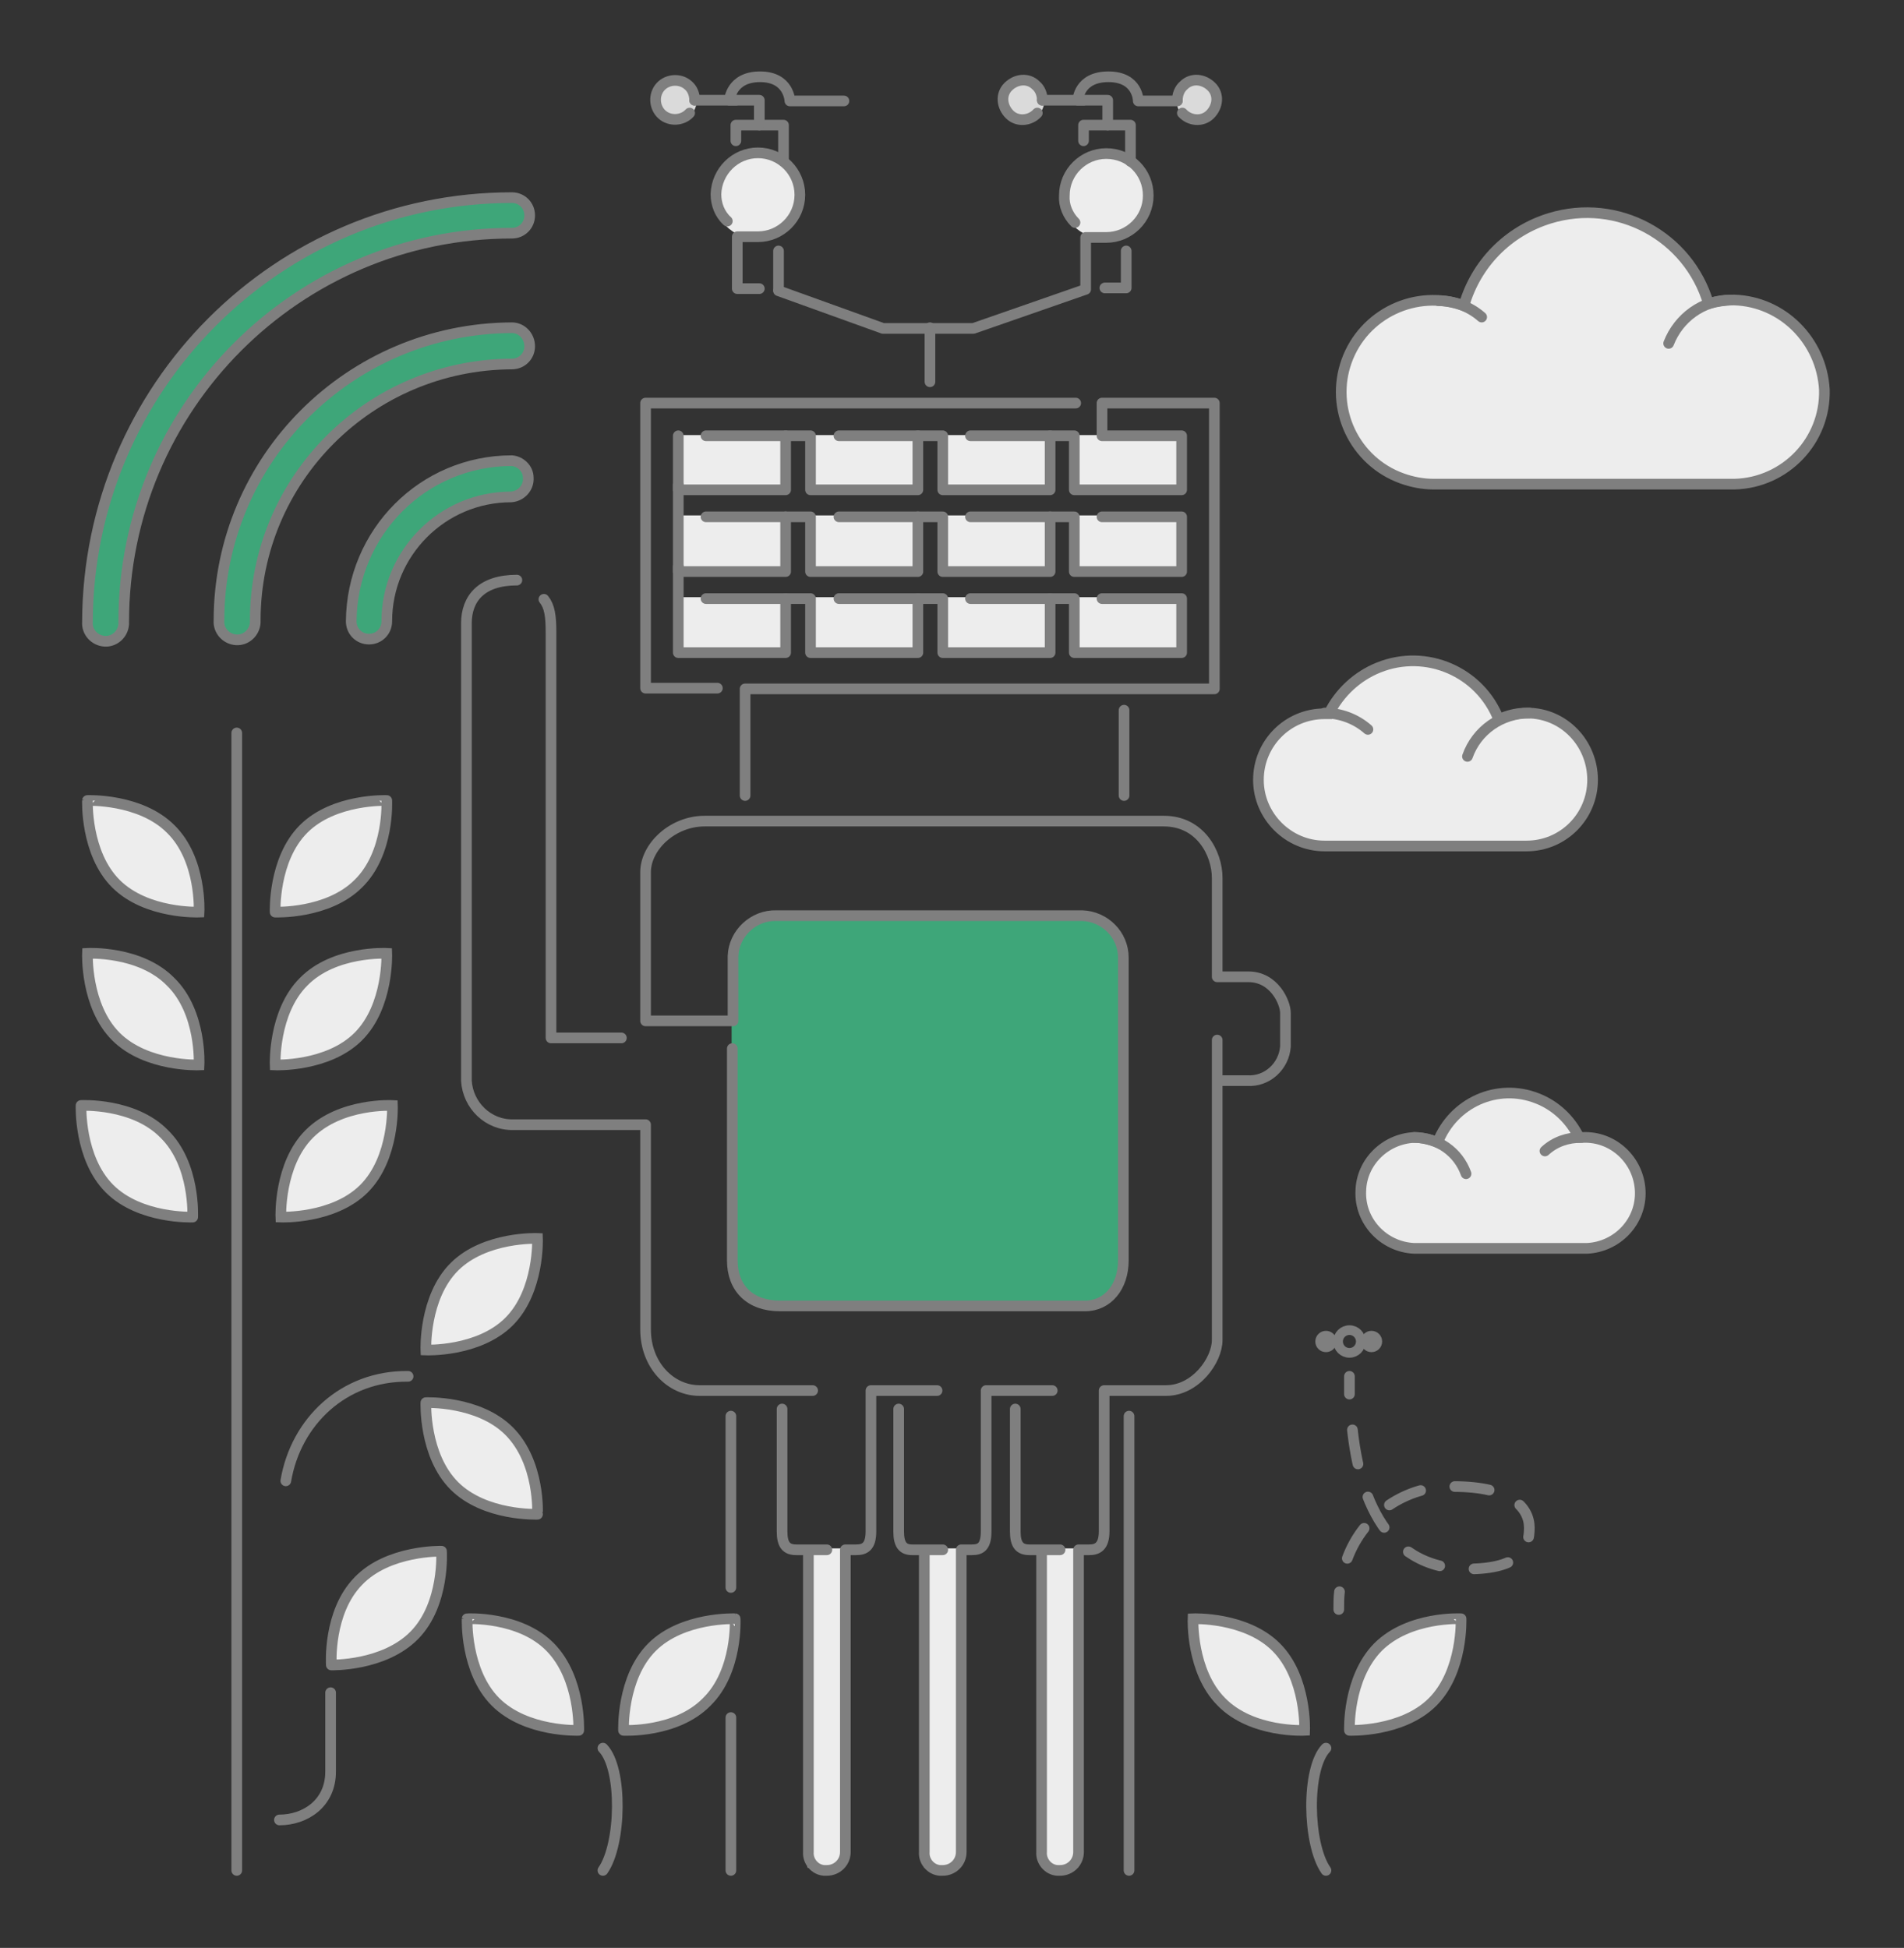 <?xml version="1.0" encoding="utf-8"?>
<!-- Generator: Adobe Illustrator 24.0.1, SVG Export Plug-In . SVG Version: 6.00 Build 0)  -->
<svg version="1.1" id="Capa_6" xmlns="http://www.w3.org/2000/svg" xmlns:xlink="http://www.w3.org/1999/xlink" x="0px" y="0px"
	 viewBox="0 0 267.8 274" style="enable-background:new 0 0 267.8 274;" xml:space="preserve">
<rect x="0" y="0" width="267.8" height="274" fill="#333333" stroke="none"/>
<style type="text/css">
	.st0{clip-path:url(#SVGID_2_);}
	.st1{fill:#EDEDED;stroke:#7F7F7F;stroke-width:1.5;stroke-miterlimit:10;}
	.st2{clip-path:url(#SVGID_4_);}
	.st3{clip-path:url(#SVGID_6_);}
	.st4{clip-path:url(#SVGID_8_);}
	.st5{clip-path:url(#SVGID_10_);}
	.st6{clip-path:url(#SVGID_12_);}
	.st7{clip-path:url(#SVGID_14_);}
	.st8{fill:#DADADA;}
	.st9{clip-path:url(#SVGID_16_);}
	.st10{clip-path:url(#SVGID_18_);}
	.st11{clip-path:url(#SVGID_20_);}
	.st12{clip-path:url(#SVGID_22_);}
	.st13{clip-path:url(#SVGID_24_);}
	.st14{clip-path:url(#SVGID_26_);}
	.st15{clip-path:url(#SVGID_28_);}
	.st16{clip-path:url(#SVGID_30_);}
	.st17{clip-path:url(#SVGID_32_);}
	.st18{clip-path:url(#SVGID_34_);}
	.st19{clip-path:url(#SVGID_36_);}
	.st20{clip-path:url(#SVGID_38_);}
	.st21{clip-path:url(#SVGID_40_);}
	.st22{fill:#3EA679;}
	.st23{clip-path:url(#SVGID_42_);}
	.st24{fill:#3EA679;stroke:#7F7F7F;stroke-width:1.5;stroke-miterlimit:10;}
	.st25{fill:none;stroke:#7F7F7F;stroke-width:1.5;stroke-miterlimit:10;}
	.st26{clip-path:url(#SVGID_44_);}
	.st27{clip-path:url(#SVGID_46_);}
	.st28{fill:none;stroke:#7F7F7F;stroke-width:1.5;stroke-linecap:round;stroke-linejoin:round;}
	.st29{clip-path:url(#SVGID_48_);}
	.st30{clip-path:url(#SVGID_50_);}
	.st31{clip-path:url(#SVGID_52_);}
	.st32{clip-path:url(#SVGID_54_);}
	.st33{clip-path:url(#SVGID_56_);}
	.st34{clip-path:url(#SVGID_58_);}
	.st35{clip-path:url(#SVGID_60_);}
	.st36{clip-path:url(#SVGID_62_);}
	.st37{clip-path:url(#SVGID_64_);}
	.st38{clip-path:url(#SVGID_66_);}
	.st39{fill:none;stroke:#7F7F7F;stroke-width:1.5;stroke-linecap:round;stroke-linejoin:round;stroke-dasharray:4.86,4.86;}
	.st40{clip-path:url(#SVGID_68_);}
	.st41{clip-path:url(#SVGID_70_);}
	.st42{clip-path:url(#SVGID_72_);}
	.st43{clip-path:url(#SVGID_74_);}
	.st44{fill:none;stroke:#7F7F7F;stroke-width:1.36;stroke-linecap:round;stroke-linejoin:round;}
	.st45{fill:#7F7F7F;}
</style>
<title>smart-agriculture-solution-libelium</title>
<g>
	<g>
		<defs>
			<rect id="SVGID_1_" x="95.4" y="61.2" width="15" height="8.1"/>
		</defs>
		<clipPath id="SVGID_2_">
			<use xlink:href="#SVGID_1_"  style="overflow:visible;"/>
		</clipPath>
		<g class="st0">
			<rect x="66.2" y="30.3" class="st1" width="73.4" height="69.1"/>
		</g>
	</g>
	<g>
		<defs>
			<rect id="SVGID_3_" x="113.6" y="217.8" width="4.9" height="44.9"/>
		</defs>
		<clipPath id="SVGID_4_">
			<use xlink:href="#SVGID_3_"  style="overflow:visible;"/>
		</clipPath>
		<g class="st2">
			<rect x="104.1" y="46.2" class="st1" width="23.9" height="384.3"/>
		</g>
	</g>
	<g>
		<defs>
			<rect id="SVGID_5_" x="130" y="217.8" width="4.9" height="44.9"/>
		</defs>
		<clipPath id="SVGID_6_">
			<use xlink:href="#SVGID_5_"  style="overflow:visible;"/>
		</clipPath>
		<g class="st3">
			<rect x="120.5" y="46.2" class="st1" width="23.9" height="384.3"/>
		</g>
	</g>
	<g>
		<defs>
			<rect id="SVGID_7_" x="146.6" y="217.8" width="5" height="44.9"/>
		</defs>
		<clipPath id="SVGID_8_">
			<use xlink:href="#SVGID_7_"  style="overflow:visible;"/>
		</clipPath>
		<g class="st4">
			<rect x="136.9" y="46.2" class="st1" width="24.6" height="384.3"/>
		</g>
	</g>
	<g>
		<defs>
			<circle id="SVGID_9_" cx="106.5" cy="27.4" r="6.2"/>
		</defs>
		<clipPath id="SVGID_10_">
			<use xlink:href="#SVGID_9_"  style="overflow:visible;"/>
		</clipPath>
		<g class="st5">
			<rect x="85.6" y="11.6" class="st1" width="73.4" height="69.1"/>
		</g>
	</g>
	<g>
		<defs>
			<circle id="SVGID_11_" cx="155.4" cy="27.4" r="6.2"/>
		</defs>
		<clipPath id="SVGID_12_">
			<use xlink:href="#SVGID_11_"  style="overflow:visible;"/>
		</clipPath>
		<g class="st6">
			<rect x="107.2" y="17.6" class="st1" width="73.4" height="69.1"/>
		</g>
	</g>
	<g>
		<defs>
			<circle id="SVGID_13_" cx="168.5" cy="14.2" r="3"/>
		</defs>
		<clipPath id="SVGID_14_">
			<use xlink:href="#SVGID_13_"  style="overflow:visible;"/>
		</clipPath>
		<g class="st7">
			<rect x="123.8" y="-3.5" class="st8" width="73.4" height="69.1"/>
		</g>
	</g>
	<g>
		<defs>
			<circle id="SVGID_15_" cx="143.9" cy="14.1" r="3"/>
		</defs>
		<clipPath id="SVGID_16_">
			<use xlink:href="#SVGID_15_"  style="overflow:visible;"/>
		</clipPath>
		<g class="st9">
			<rect x="103.4" y="6" class="st8" width="73.4" height="69.1"/>
		</g>
	</g>
	<g>
		<defs>
			<circle id="SVGID_17_" cx="95" cy="14.1" r="3"/>
		</defs>
		<clipPath id="SVGID_18_">
			<use xlink:href="#SVGID_17_"  style="overflow:visible;"/>
		</clipPath>
		<g class="st10">
			<rect x="84.4" y="6.3" class="st8" width="73.4" height="69.1"/>
		</g>
	</g>
	<g>
		<defs>
			<rect id="SVGID_19_" x="114.1" y="61.2" width="15" height="8.1"/>
		</defs>
		<clipPath id="SVGID_20_">
			<use xlink:href="#SVGID_19_"  style="overflow:visible;"/>
		</clipPath>
		<g class="st11">
			<rect x="98.7" y="30.3" class="st1" width="73.4" height="69.1"/>
		</g>
	</g>
	<g>
		<defs>
			<rect id="SVGID_21_" x="132.6" y="61.2" width="15" height="8.1"/>
		</defs>
		<clipPath id="SVGID_22_">
			<use xlink:href="#SVGID_21_"  style="overflow:visible;"/>
		</clipPath>
		<g class="st12">
			<rect x="107.3" y="25.5" class="st1" width="73.4" height="69.1"/>
		</g>
	</g>
	<g>
		<defs>
			<rect id="SVGID_23_" x="151.2" y="61.2" width="15" height="8.1"/>
		</defs>
		<clipPath id="SVGID_24_">
			<use xlink:href="#SVGID_23_"  style="overflow:visible;"/>
		</clipPath>
		<g class="st13">
			<rect x="107.3" y="25.5" class="st1" width="73.4" height="69.1"/>
		</g>
	</g>
	<g>
		<defs>
			<rect id="SVGID_25_" x="95.4" y="72.5" width="15" height="8.1"/>
		</defs>
		<clipPath id="SVGID_26_">
			<use xlink:href="#SVGID_25_"  style="overflow:visible;"/>
		</clipPath>
		<g class="st14">
			<rect x="74" y="31.8" class="st1" width="73.4" height="69.1"/>
		</g>
	</g>
	<g>
		<defs>
			<rect id="SVGID_27_" x="114.1" y="72.5" width="15" height="8.1"/>
		</defs>
		<clipPath id="SVGID_28_">
			<use xlink:href="#SVGID_27_"  style="overflow:visible;"/>
		</clipPath>
		<g class="st15">
			<rect x="90.8" y="42" class="st1" width="73.4" height="69.1"/>
		</g>
	</g>
	<g>
		<defs>
			<rect id="SVGID_29_" x="132.6" y="72.5" width="15" height="8.1"/>
		</defs>
		<clipPath id="SVGID_30_">
			<use xlink:href="#SVGID_29_"  style="overflow:visible;"/>
		</clipPath>
		<g class="st16">
			<rect x="104.4" y="32.8" class="st1" width="73.4" height="69.1"/>
		</g>
	</g>
	<g>
		<defs>
			<rect id="SVGID_31_" x="151.2" y="72.5" width="15" height="8.1"/>
		</defs>
		<clipPath id="SVGID_32_">
			<use xlink:href="#SVGID_31_"  style="overflow:visible;"/>
		</clipPath>
		<g class="st17">
			<rect x="107.3" y="25.5" class="st1" width="73.4" height="69.1"/>
		</g>
	</g>
	<g>
		<defs>
			<rect id="SVGID_33_" x="95.4" y="84" width="15" height="8.1"/>
		</defs>
		<clipPath id="SVGID_34_">
			<use xlink:href="#SVGID_33_"  style="overflow:visible;"/>
		</clipPath>
		<g class="st18">
			<rect x="69.8" y="53.5" class="st1" width="73.4" height="69.1"/>
		</g>
	</g>
	<g>
		<defs>
			<rect id="SVGID_35_" x="114.1" y="84" width="15" height="8.1"/>
		</defs>
		<clipPath id="SVGID_36_">
			<use xlink:href="#SVGID_35_"  style="overflow:visible;"/>
		</clipPath>
		<g class="st19">
			<rect x="87.4" y="52.4" class="st1" width="73.4" height="69.1"/>
		</g>
	</g>
	<g>
		<defs>
			<rect id="SVGID_37_" x="132.6" y="84" width="15" height="8.1"/>
		</defs>
		<clipPath id="SVGID_38_">
			<use xlink:href="#SVGID_37_"  style="overflow:visible;"/>
		</clipPath>
		<g class="st20">
			<rect x="107.3" y="25.5" class="st1" width="73.4" height="69.1"/>
		</g>
	</g>
	<g>
		<defs>
			<rect id="SVGID_39_" x="151.2" y="84" width="15" height="8.1"/>
		</defs>
		<clipPath id="SVGID_40_">
			<use xlink:href="#SVGID_39_"  style="overflow:visible;"/>
		</clipPath>
		<g class="st21">
			<rect x="108.7" y="31.1" class="st1" width="73.4" height="69.1"/>
		</g>
	</g>
	<path class="st22" d="M72,32.8c1.4,0,2.5-1.1,2.5-2.5c0-1.4-1.1-2.5-2.5-2.5c-32.9,0-59.6,26.7-59.7,59.7c-0.1,1.4,1,2.6,2.4,2.7
		s2.6-1,2.7-2.4c0-0.1,0-0.2,0-0.3C17.4,57.3,41.8,32.8,72,32.8z"/>
	<g>
		<defs>
			<path id="SVGID_41_" d="M72,32.8c1.4,0,2.5-1.1,2.5-2.5c0-1.4-1.1-2.5-2.5-2.5c-32.9,0-59.6,26.7-59.7,59.7
				c-0.1,1.4,1,2.6,2.4,2.7s2.6-1,2.7-2.4c0-0.1,0-0.2,0-0.3C17.4,57.3,41.8,32.8,72,32.8z"/>
		</defs>
		<clipPath id="SVGID_42_">
			<use xlink:href="#SVGID_41_"  style="overflow:visible;"/>
		</clipPath>
		<g class="st23">
			<rect x="6.1" y="24.3" class="st24" width="73.4" height="69.1"/>
		</g>
	</g>
	<path class="st25" d="M72,32.8c1.4,0,2.5-1.1,2.5-2.5c0-1.4-1.1-2.5-2.5-2.5c-32.9,0-59.6,26.7-59.7,59.7c-0.1,1.4,1,2.6,2.4,2.7
		s2.6-1,2.7-2.4c0-0.1,0-0.2,0-0.3C17.4,57.3,41.8,32.8,72,32.8z"/>
	<path class="st22" d="M72,46.1c-22.8,0.1-41.2,18.5-41.2,41.2c-0.1,1.4,1,2.6,2.4,2.7c1.4,0.1,2.6-1,2.7-2.4c0-0.1,0-0.2,0-0.3
		C35.9,67.4,52,51.3,72,51.2c1.4,0,2.5-1.1,2.5-2.5S73.4,46.1,72,46.1z"/>
	<g>
		<defs>
			<path id="SVGID_43_" d="M72,46.1c-22.8,0.1-41.2,18.5-41.2,41.2c-0.1,1.4,1,2.6,2.4,2.7c1.4,0.1,2.6-1,2.7-2.4c0-0.1,0-0.2,0-0.3
				C35.9,67.4,52,51.3,72,51.2c1.4,0,2.5-1.1,2.5-2.5S73.4,46.1,72,46.1z"/>
		</defs>
		<clipPath id="SVGID_44_">
			<use xlink:href="#SVGID_43_"  style="overflow:visible;"/>
		</clipPath>
		<g class="st26">
			<rect x="6.1" y="24.3" class="st24" width="73.4" height="69.1"/>
		</g>
	</g>
	<path class="st25" d="M72,46.1c-22.8,0.1-41.2,18.5-41.2,41.2c-0.1,1.4,1,2.6,2.4,2.7c1.4,0.1,2.6-1,2.7-2.4c0-0.1,0-0.2,0-0.3
		C35.9,67.4,52,51.3,72,51.2c1.4,0,2.5-1.1,2.5-2.5S73.4,46.1,72,46.1z"/>
	<path class="st22" d="M72,64.8c-12.5,0-22.5,10.1-22.6,22.6c0,1.4,1.1,2.5,2.5,2.5s2.5-1.1,2.5-2.5c0-9.6,7.8-17.5,17.5-17.5
		c1.4-0.1,2.5-1.3,2.4-2.7C74.3,65.9,73.2,64.9,72,64.8z"/>
	<g>
		<defs>
			<path id="SVGID_45_" d="M72,64.8c-12.5,0-22.5,10.1-22.6,22.6c0,1.4,1.1,2.5,2.5,2.5s2.5-1.1,2.5-2.5c0-9.6,7.8-17.5,17.5-17.5
				c1.4-0.1,2.5-1.3,2.4-2.7C74.3,65.9,73.2,64.9,72,64.8z"/>
		</defs>
		<clipPath id="SVGID_46_">
			<use xlink:href="#SVGID_45_"  style="overflow:visible;"/>
		</clipPath>
		<g class="st27">
			<rect x="6.1" y="24.3" class="st24" width="73.4" height="69.1"/>
		</g>
	</g>
	<path class="st25" d="M72,64.8c-12.5,0-22.5,10.1-22.6,22.6c0,1.4,1.1,2.5,2.5,2.5s2.5-1.1,2.5-2.5c0-9.6,7.8-17.5,17.5-17.5
		c1.4-0.1,2.5-1.3,2.4-2.7C74.3,65.9,73.2,64.9,72,64.8z"/>
	<path class="st28" d="M114.3,195.6H98.4c-4.1,0-7.6-3.6-7.6-8.6v-28.8H72.2c-3.5,0.1-6.4-2.7-6.6-6.2V87.7c0-3.5,2.1-6.1,7.1-6.1"
		/>
	<path class="st28" d="M110,198.2v17.2c0,1.9,0.6,2.6,2,2.6h4.3h-2.6v42.5c-0.1,1.3,0.9,2.5,2.2,2.6c0.1,0,0.3,0,0.4,0
		c1.4,0,2.6-1.1,2.6-2.6c0,0,0,0,0-0.1V218h1.5c1.2,0,2.1-0.4,2.1-2.6v-19.8h9.3"/>
	<g>
		<defs>
			<path id="SVGID_47_" d="M109.8,128.9h41.4c3.8,0,6.9,3.1,6.9,6.9v40.9c0,3.8-3.1,6.9-6.9,6.9h-41.4c-3.8,0-6.9-3.1-6.9-6.9v-40.9
				C102.9,132,106,128.9,109.8,128.9z"/>
		</defs>
		<clipPath id="SVGID_48_">
			<use xlink:href="#SVGID_47_"  style="overflow:visible;"/>
		</clipPath>
		<g class="st29">
			<rect x="102.8" y="128.4" class="st22" width="55.6" height="55.6"/>
		</g>
	</g>
	<path class="st28" d="M126.4,198.2v17.2c0,1.9,0.6,2.6,1.9,2.6h4.3H130v42.5c-0.1,1.3,0.9,2.5,2.2,2.6c0.1,0,0.3,0,0.4,0
		c1.4,0,2.6-1.1,2.6-2.6c0,0,0,0,0-0.1V218h1.5c1.2,0,2-0.4,2-2.6v-19.8h9.3"/>
	<path class="st28" d="M142.8,198.2v17.2c0,1.9,0.6,2.6,2,2.6h4.3h-2.6v42.5c-0.1,1.3,0.9,2.5,2.2,2.6c0.1,0,0.3,0,0.4,0
		c1.4,0,2.6-1.1,2.6-2.6c0,0,0,0,0,0V218h1.5c1.1,0,2.1-0.4,2.1-2.6v-19.8h8.7c4.2,0,7.2-4.3,7.2-7.1v-42.2v5.7h4.2
		c2.8,0.2,5.2-2,5.4-4.8c0-0.1,0-0.3,0-0.4v-4.3c0-1.5-1.6-5.1-5.2-5.1h-4.4v-13.9c0-3.5-2.4-8-7.5-8H99.1c-4.5,0-8.3,3.6-8.3,7.2
		v20.9h12.3v-9.1c0.1-3.2,2.9-5.8,6.1-5.7h43c3.2,0.1,5.8,2.7,5.8,5.9v42.6c0,3.7-2.2,6.4-5.4,6.4h-42.9c-4.2,0-6.7-2.5-6.7-6.4
		v-29.8"/>
	<path class="st28" d="M87.4,146h-9.9V89c0-2.4-0.2-3.7-1-4.7"/>
	<path class="st28" d="M33.3,103.1v160"/>
	<g>
		<defs>
			<path id="SVGID_49_" d="M24,138.1c4.4,4.3,4,11.7,4,11.7s-7.4,0.3-11.7-4s-4-11.7-4-11.7S19.7,133.7,24,138.1z"/>
		</defs>
		<clipPath id="SVGID_50_">
			<use xlink:href="#SVGID_49_"  style="overflow:visible;"/>
		</clipPath>
		<g class="st30">
			<rect x="-9.6" y="105.9" class="st8" width="73.4" height="69"/>
		</g>
	</g>
	<g>
		<defs>
			<path id="SVGID_51_" d="M24,116.6c4.4,4.3,4,11.7,4,11.7s-7.4,0.3-11.7-4c-4.3-4.3-4-11.7-4-11.7S19.7,112.3,24,116.6z"/>
		</defs>
		<clipPath id="SVGID_52_">
			<use xlink:href="#SVGID_51_"  style="overflow:visible;"/>
		</clipPath>
		<g class="st31">
			<rect x="-9.6" y="103.1" class="st8" width="73.4" height="69"/>
		</g>
	</g>
	<g>
		<defs>
			<path id="SVGID_53_" d="M23.1,159.5c4.4,4.3,4,11.7,4,11.7s-7.4,0.3-11.7-4s-4-11.7-4-11.7S18.8,155.1,23.1,159.5z"/>
		</defs>
		<clipPath id="SVGID_54_">
			<use xlink:href="#SVGID_53_"  style="overflow:visible;"/>
		</clipPath>
		<g class="st32">
			<rect x="-9.6" y="105.9" class="st1" width="73.4" height="69"/>
		</g>
	</g>
	<g>
		<defs>
			<path id="SVGID_55_" d="M42.7,138.1c-4.3,4.3-4,11.7-4,11.7s7.4,0.3,11.7-4s4-11.7,4-11.7S47,133.7,42.7,138.1z"/>
		</defs>
		<clipPath id="SVGID_56_">
			<use xlink:href="#SVGID_55_"  style="overflow:visible;"/>
		</clipPath>
		<g class="st33">
			<rect x="-9.6" y="105.9" class="st8" width="73.4" height="69"/>
		</g>
	</g>
	<g>
		<defs>
			<path id="SVGID_57_" d="M42.7,116.6c-4.3,4.3-4,11.7-4,11.7s7.4,0.3,11.7-4c4.4-4.3,4-11.7,4-11.7S47,112.3,42.7,116.6z"/>
		</defs>
		<clipPath id="SVGID_58_">
			<use xlink:href="#SVGID_57_"  style="overflow:visible;"/>
		</clipPath>
		<g class="st34">
			<rect x="-9.6" y="105.9" class="st1" width="73.4" height="69"/>
		</g>
	</g>
	<g>
		<defs>
			<path id="SVGID_59_" d="M43.5,159.5c-4.3,4.3-4,11.7-4,11.7s7.4,0.3,11.7-4s4-11.7,4-11.7S47.9,155.1,43.5,159.5z"/>
		</defs>
		<clipPath id="SVGID_60_">
			<use xlink:href="#SVGID_59_"  style="overflow:visible;"/>
		</clipPath>
		<g class="st35">
			<rect x="-9.6" y="105.9" class="st8" width="73.4" height="69"/>
		</g>
	</g>
	<g>
		<defs>
			<path id="SVGID_61_" d="M63.9,178.2c-4.3,4.3-4,11.7-4,11.7s7.4,0.3,11.7-4s4-11.7,4-11.7S68.2,173.9,63.9,178.2z"/>
		</defs>
		<clipPath id="SVGID_62_">
			<use xlink:href="#SVGID_61_"  style="overflow:visible;"/>
		</clipPath>
		<g class="st36">
			<rect x="29" y="146" class="st8" width="73.4" height="69.1"/>
		</g>
	</g>
	<g>
		<defs>
			<path id="SVGID_63_" d="M71.6,201.3c-4.3-4.3-11.7-4-11.7-4s-0.3,7.4,4,11.7s11.7,4,11.7,4S76,205.7,71.6,201.3z"/>
		</defs>
		<clipPath id="SVGID_64_">
			<use xlink:href="#SVGID_63_"  style="overflow:visible;"/>
		</clipPath>
		<g class="st37">
			<rect x="42.8" y="165.7" class="st1" width="73.4" height="69.1"/>
		</g>
	</g>
	<path class="st1" d="M24,138.1c4.4,4.3,4,11.7,4,11.7s-7.4,0.3-11.7-4s-4-11.7-4-11.7S19.7,133.7,24,138.1z"/>
	<path class="st1" d="M24,116.6c4.4,4.3,4,11.7,4,11.7s-7.4,0.3-11.7-4c-4.3-4.3-4-11.7-4-11.7S19.7,112.3,24,116.6z"/>
	<path class="st28" d="M23.1,159.5c4.4,4.3,4,11.7,4,11.7s-7.4,0.3-11.7-4s-4-11.7-4-11.7S18.8,155.1,23.1,159.5z"/>
	<path class="st1" d="M42.7,138.1c-4.3,4.3-4,11.7-4,11.7s7.4,0.3,11.7-4s4-11.7,4-11.7S47,133.7,42.7,138.1z"/>
	<path class="st28" d="M42.7,116.6c-4.3,4.3-4,11.7-4,11.7s7.4,0.3,11.7-4c4.4-4.3,4-11.7,4-11.7S47,112.3,42.7,116.6z"/>
	<path class="st1" d="M43.5,159.5c-4.3,4.3-4,11.7-4,11.7s7.4,0.3,11.7-4s4-11.7,4-11.7S47.9,155.1,43.5,159.5z"/>
	<path class="st1" d="M63.9,178.2c-4.3,4.3-4,11.7-4,11.7s7.4,0.3,11.7-4s4-11.7,4-11.7S68.2,173.9,63.9,178.2z"/>
	<g>
		<defs>
			<path id="SVGID_65_" d="M50.4,222.4c-4.3,4.4-3.8,11.8-3.8,11.8s7.4,0.2,11.7-4.2s3.8-11.8,3.8-11.8S54.6,218,50.4,222.4z"/>
		</defs>
		<clipPath id="SVGID_66_">
			<use xlink:href="#SVGID_65_"  style="overflow:visible;"/>
		</clipPath>
		<g class="st38">
			<rect x="17.6" y="191.6" class="st1" width="73.4" height="69.1"/>
		</g>
	</g>
	<path class="st28" d="M50.4,222.4c-4.3,4.4-3.8,11.8-3.8,11.8s7.4,0.2,11.7-4.2s3.8-11.8,3.8-11.8S54.6,218,50.4,222.4z"/>
	<path class="st28" d="M71.6,201.3c-4.3-4.3-11.7-4-11.7-4s-0.3,7.4,4,11.7s11.7,4,11.7,4S76,205.7,71.6,201.3z"/>
	<path class="st28" d="M57.4,193.6c-9.1-0.1-15.8,6.4-17.2,14.7"/>
	<path class="st28" d="M188.3,226.4c0-0.8,0-1.7,0.1-2.5"/>
	<path class="st39" d="M189.5,219.2c2.3-6.2,8.3-10.3,14.9-10.1c8.2,0,10.7,3,10.7,5.8s-1.1,5.8-8.7,5.8
		c-12.1,0-15.7-11.3-16.4-22.1"/>
	<path class="st28" d="M189.8,196.1c0-0.9,0-1.7,0-2.5"/>
	<g>
		<defs>
			<path id="SVGID_67_" d="M99.4,239.4c-4.3,4.4-11.7,4-11.7,4s-0.3-7.4,4-11.7s11.7-4,11.7-4S103.8,235.1,99.4,239.4z"/>
		</defs>
		<clipPath id="SVGID_68_">
			<use xlink:href="#SVGID_67_"  style="overflow:visible;"/>
		</clipPath>
		<g class="st40">
			<rect x="63.3" y="193.6" class="st1" width="73.4" height="69"/>
		</g>
	</g>
	<g>
		<defs>
			<path id="SVGID_69_" d="M77.4,231.7c4.3,4.4,4,11.7,4,11.7s-7.4,0.3-11.7-4s-4-11.7-4-11.7S73.1,227.3,77.4,231.7z"/>
		</defs>
		<clipPath id="SVGID_70_">
			<use xlink:href="#SVGID_69_"  style="overflow:visible;"/>
		</clipPath>
		<g class="st41">
			<rect x="37.8" y="199.2" class="st1" width="73.4" height="69.1"/>
		</g>
	</g>
	<path class="st28" d="M99.4,239.4c-4.3,4.4-11.7,4-11.7,4s-0.3-7.4,4-11.7s11.7-4,11.7-4S103.8,235.1,99.4,239.4z"/>
	<path class="st28" d="M77.4,231.7c4.3,4.4,4,11.7,4,11.7s-7.4,0.3-11.7-4s-4-11.7-4-11.7S73.1,227.3,77.4,231.7z"/>
	<path class="st28" d="M84.8,245.9c2.8,2.9,2.6,13.5,0,17.2"/>
	<g>
		<defs>
			<path id="SVGID_71_" d="M171.8,239.4c4.3,4.4,11.7,4,11.7,4s0.3-7.4-4-11.7s-11.7-4-11.7-4S167.5,235.1,171.8,239.4z"/>
		</defs>
		<clipPath id="SVGID_72_">
			<use xlink:href="#SVGID_71_"  style="overflow:visible;"/>
		</clipPath>
		<g class="st42">
			<rect x="142.1" y="201.9" class="st8" width="73.4" height="69.1"/>
		</g>
	</g>
	<g>
		<defs>
			<path id="SVGID_73_" d="M193.8,231.7c-4.3,4.4-4,11.7-4,11.7s7.4,0.3,11.7-4s4-11.7,4-11.7S198.2,227.3,193.8,231.7z"/>
		</defs>
		<clipPath id="SVGID_74_">
			<use xlink:href="#SVGID_73_"  style="overflow:visible;"/>
		</clipPath>
		<g class="st43">
			<rect x="161" y="201" class="st1" width="73.4" height="69.1"/>
		</g>
	</g>
	<path class="st1" d="M171.8,239.4c4.3,4.4,11.7,4,11.7,4s0.3-7.4-4-11.7s-11.7-4-11.7-4S167.5,235.1,171.8,239.4z"/>
	<path class="st28" d="M193.8,231.7c-4.3,4.4-4,11.7-4,11.7s7.4,0.3,11.7-4s4-11.7,4-11.7S198.2,227.3,193.8,231.7z"/>
	<path class="st28" d="M186.5,245.9c-2.8,2.9-2.6,13.5,0,17.2"/>
	<path class="st28" d="M39.3,256c3.6,0,7.2-2.3,7.2-6.8v-11.1"/>
	<polyline class="st28" points="100.9,96.8 90.8,96.8 90.8,56.7 151.3,56.7 	"/>
	<path class="st28" d="M104.8,111.9v-15h66V56.7H155v4.6h11.2v7.6h-15.1v-7.6h-3.4"/>
	<line class="st28" x1="158.1" y1="111.9" x2="158.1" y2="99.9"/>
	<line class="st28" x1="158.8" y1="263.1" x2="158.8" y2="199.2"/>
	<line class="st28" x1="102.8" y1="223.3" x2="102.8" y2="199.2"/>
	<line class="st28" x1="102.8" y1="263.1" x2="102.8" y2="241.6"/>
	<polyline class="st28" points="136.5,61.3 147.7,61.3 147.7,68.9 132.6,68.9 132.6,61.3 129.1,61.3 	"/>
	<polyline class="st28" points="99.3,61.3 110.5,61.3 110.5,68.9 95.4,68.9 95.4,61.3 	"/>
	<polyline class="st28" points="110.5,61.3 114,61.3 114,68.9 129.1,68.9 129.1,61.3 118,61.3 	"/>
	<polyline class="st28" points="155,72.7 166.2,72.7 166.2,80.4 151.1,80.4 151.1,72.7 147.7,72.7 	"/>
	<polyline class="st28" points="136.5,72.7 147.7,72.7 147.7,80.4 132.6,80.4 132.6,72.7 129.1,72.7 	"/>
	<polyline class="st28" points="99.3,72.7 110.5,72.7 110.5,80.4 95.4,80.4 95.4,68.2 	"/>
	<polyline class="st28" points="110.5,72.7 114,72.7 114,80.4 129.1,80.4 129.1,72.7 118,72.7 	"/>
	<polyline class="st28" points="155,84.2 166.2,84.2 166.2,91.8 151.1,91.8 151.1,84.2 147.7,84.2 	"/>
	<polyline class="st28" points="136.5,84.2 147.7,84.2 147.7,91.8 132.6,91.8 132.6,84.2 129.1,84.2 	"/>
	<polyline class="st28" points="99.3,84.2 110.5,84.2 110.5,91.8 95.4,91.8 95.4,79.7 	"/>
	<polyline class="st28" points="110.5,84.2 114,84.2 114,91.8 129.1,91.8 129.1,84.2 118,84.2 	"/>
	<path class="st28" d="M106.8,40.6h-3.1v-7.3h2.9c3.2,0,5.9-2.6,5.9-5.9c0-3.2-2.6-5.9-5.9-5.9c-3.2,0-5.8,2.6-5.9,5.8
		c0,1.4,0.5,2.8,1.6,3.8"/>
	<path class="st28" d="M109.5,40.9l14.7,5.3h12.7l15.8-5.5v-7.3h2.9c3.2,0,5.9-2.6,5.9-5.9s-2.6-5.9-5.9-5.9c-3.2,0-5.9,2.6-5.9,5.9
		c0,0,0,0,0,0c-0.1,1.4,0.5,2.8,1.5,3.8"/>
	<polyline class="st28" points="158.4,35.3 158.4,40.5 155.4,40.5 	"/>
	<polyline class="st28" points="159,22.7 159,17.6 152.4,17.6 152.4,19.8 	"/>
	<path class="st28" d="M155.8,17.6v-3.5h-4.2c0,0,0.1-3.3,4.3-3.3s4.2,3.4,4.2,3.4h5.5"/>
	<line class="st28" x1="152.4" y1="14.1" x2="146.6" y2="14.1"/>
	<path class="st28" d="M166.3,15.9c1,1.1,2.8,1.3,3.9,0.2s1.3-2.8,0.2-3.9s-2.8-1.3-3.9-0.2c-0.6,0.5-0.9,1.3-0.9,2.1"/>
	<path class="st28" d="M145.9,15.9c-1,1.1-2.8,1.3-3.9,0.2s-1.3-2.8-0.2-3.9s2.8-1.3,3.9-0.2c0.6,0.5,0.9,1.3,0.9,2.1"/>
	<line class="st28" x1="109.5" y1="40.8" x2="109.5" y2="35.3"/>
	<polyline class="st28" points="110.2,22.7 110.2,17.6 103.5,17.6 103.5,19.8 	"/>
	<path class="st28" d="M106.8,17.6v-3.5h-4.2c0,0,0.2-3.3,4.3-3.3s4.2,3.4,4.2,3.4h7.6"/>
	<line class="st28" x1="103.5" y1="14.1" x2="97.7" y2="14.1"/>
	<path class="st28" d="M97,15.9c-1,1.1-2.8,1.2-3.9,0.2c-1.1-1-1.2-2.8-0.2-3.9s2.8-1.2,3.9-0.2c0.6,0.5,0.9,1.3,0.9,2.1"/>
	<line class="st28" x1="130.8" y1="46.1" x2="130.8" y2="53.7"/>
	<circle class="st44" cx="189.8" cy="188.7" r="1.6"/>
	<circle class="st45" cx="192.9" cy="188.7" r="1.5"/>
	<circle class="st45" cx="186.5" cy="188.7" r="1.5"/>
	<path class="st1" d="M214.8,100.3c-1.4,0-2.7,0.3-4,0.9c-2.6-6.7-10.2-10-16.9-7.3c-3,1.2-5.5,3.5-7,6.5c-0.2,0-0.4,0-0.6,0
		c-5.2,0-9.3,4.2-9.3,9.3s4.2,9.3,9.3,9.3l0,0h28.4c5.2,0,9.3-4.2,9.3-9.3S220,100.3,214.8,100.3z"/>
	<path class="st1" d="M198.9,160c1.1,0,2.3,0.3,3.3,0.7c2.2-5.6,8.4-8.4,14-6.2c2.6,1,4.7,3,5.9,5.5c0.2,0,0.3,0,0.5,0
		c4.3-0.2,7.9,3.2,8.1,7.5s-3.2,7.9-7.5,8.1c-0.2,0-0.4,0-0.6,0h-23.7c-4.3-0.2-7.7-3.8-7.5-8.1C191.5,163.5,194.8,160.2,198.9,160
		L198.9,160z"/>
	<path class="st1" d="M243.9,42.2c-1.2,0-2.4,0.2-3.6,0.5c-2.8-9.5-12.8-14.9-22.3-12c-5.9,1.8-10.4,6.4-12.1,12.3
		c-6.7-2.4-14.1,1.1-16.5,7.8c-2.4,6.7,1.1,14.1,7.8,16.5c1.4,0.5,2.9,0.8,4.4,0.8h42.4c7.1-0.2,12.8-6.1,12.6-13.3
		C256.2,47.9,250.7,42.4,243.9,42.2L243.9,42.2z"/>
	<path class="st28" d="M198.9,160c3.3,0,6.2,2,7.3,5.1"/>
	<path class="st28" d="M217.3,161.9c1.4-1.3,3.2-1.9,5.1-1.9"/>
	<path class="st28" d="M215.1,100.3c-3.9,0-7.4,2.4-8.7,6.1"/>
	<path class="st28" d="M192.4,102.6c-1.7-1.5-3.9-2.3-6.1-2.3"/>
	<path class="st28" d="M243.4,42.2c-3.9,0-7.3,2.5-8.7,6.1"/>
	<path class="st28" d="M208.4,44.6c-1.7-1.5-3.9-2.3-6.1-2.3"/>
</g>
</svg>
